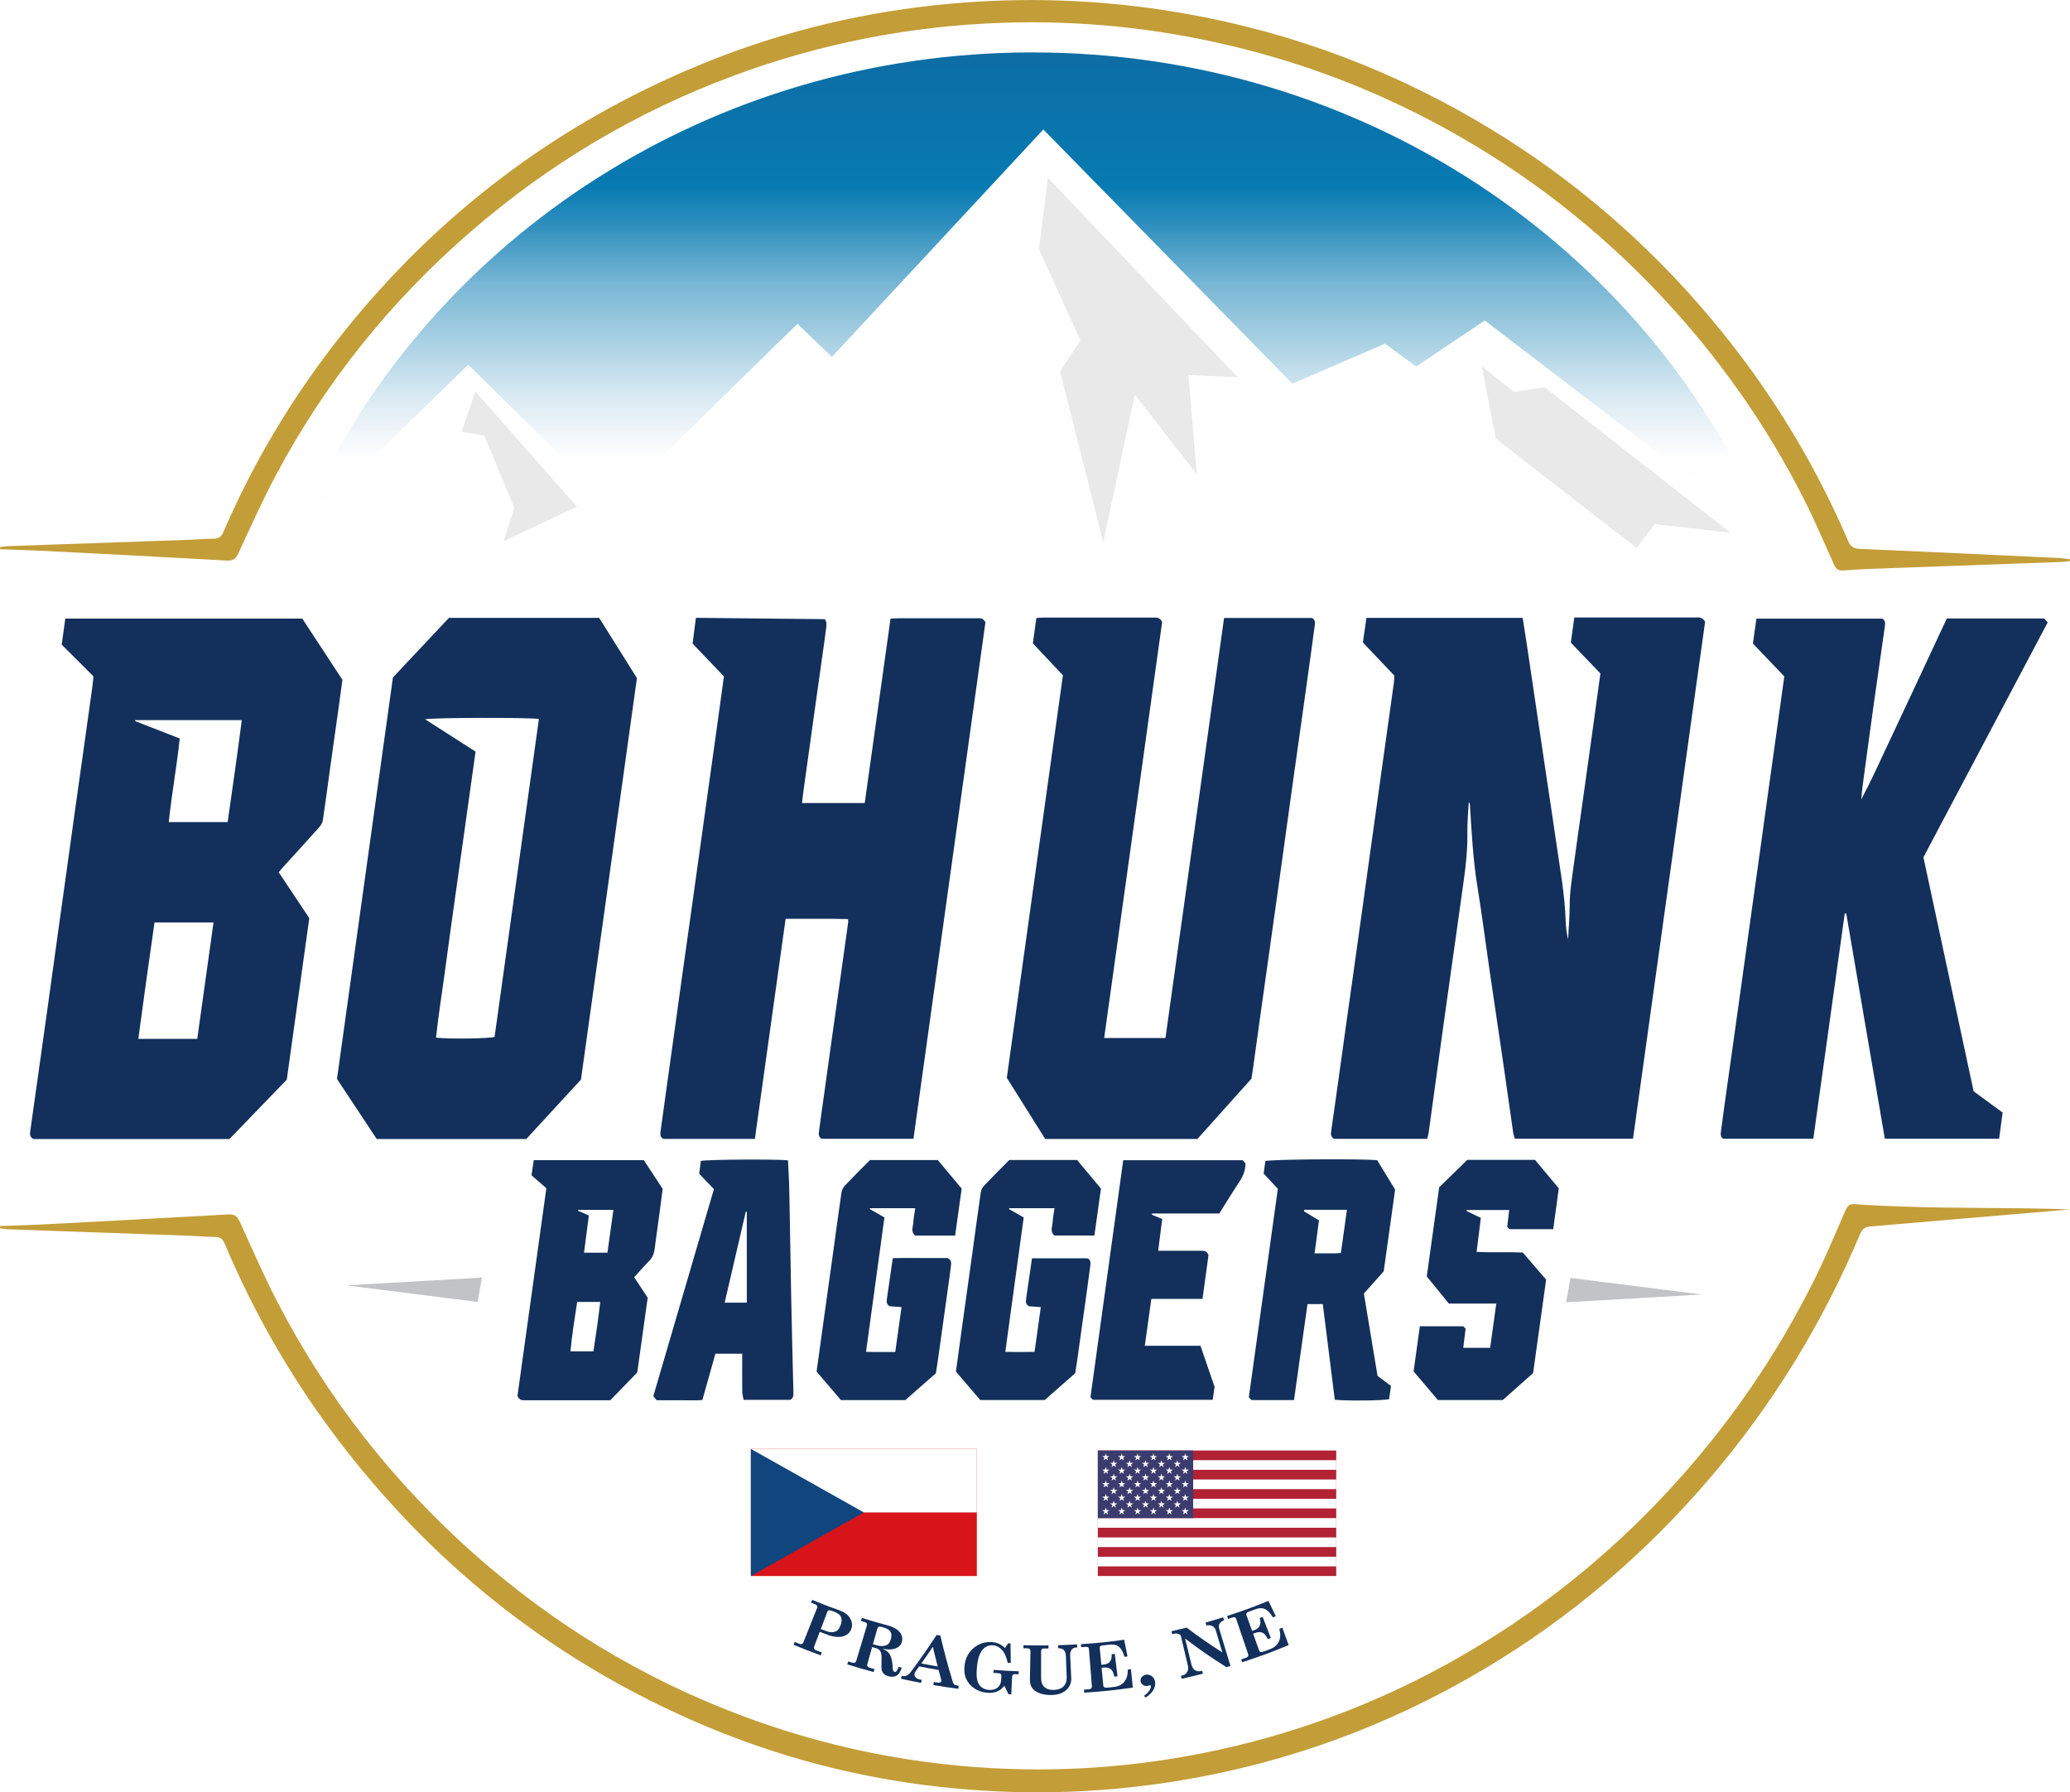 <?xml version="1.0" encoding="UTF-8"?><svg id="a" xmlns="http://www.w3.org/2000/svg" xmlns:xlink="http://www.w3.org/1999/xlink" viewBox="0 0 687.07 594.84"><defs><linearGradient id="b" x1="344.22" y1="251.56" x2="344.22" y2="-70.03" gradientUnits="userSpaceOnUse"><stop offset=".31" stop-color="#fefefe"/><stop offset=".33" stop-color="#f4f8fb"/><stop offset=".37" stop-color="#dbebf3"/><stop offset=".42" stop-color="#b1d5e6"/><stop offset=".49" stop-color="#77b6d4"/><stop offset=".55" stop-color="#2f8fbe"/><stop offset=".59" stop-color="#077ab2"/><stop offset=".87" stop-color="#155f97"/><stop offset=".99" stop-color="#204d85"/></linearGradient><filter id="c" filterUnits="userSpaceOnUse"><feOffset dx="1" dy="1"/><feGaussianBlur result="d" stdDeviation="1"/><feFlood flood-color="#000" flood-opacity=".75"/><feComposite in2="d" operator="in"/><feComposite in="SourceGraphic"/></filter><filter id="h" filterUnits="userSpaceOnUse"><feOffset dx="1" dy="1"/><feGaussianBlur result="i" stdDeviation="1"/><feFlood flood-color="#000" flood-opacity=".75"/><feComposite in2="i" operator="in"/><feComposite in="SourceGraphic"/></filter></defs><path d="m615.14,298.38c-1.02,153.17-123.62,276.53-273.83,275.53-150.22-1-271.16-125.98-270.15-279.15.23-34.4,6.59-67.3,18.02-97.62C128.64,92.45,228.51,18.45,344.99,19.23c117.36.78,216.85,77.23,254.28,183.68,10.48,29.81,16.09,61.96,15.87,95.47Z" fill="#fff" stroke="#fff" stroke-miterlimit="10" stroke-width="12.32"/><rect y="193.81" width="687.07" height="195.87" fill="#fff"/><path d="m342.79,17.39c-106.8,0-198.69,61.36-239.67,149.42,63.83-.74,127.11,8.05,191.14,1.13,98.32-9.91,194.31-2.39,291.08,5.29-39.44-91.48-133.17-155.83-242.54-155.83Z" fill="url(#b)"/><polygon points="492.83 106.37 470.06 121.62 459.68 114.06 428.96 127.34 346.3 42.97 276.12 118.46 264.69 107.47 202.88 167.96 155.42 121.03 90.65 184.2 598.9 187.47 492.83 106.37" fill="#fff"/><path d="m191.5,168.17l-24.37,11.45,3.56-11.14-9.9-23.85-7.57-1.37,4.56-13.34,33.71,38.25Zm156.33-109.17l-3,23.75,13.8,30.26-6.79,10.19,14.35,56.74,10.46-48.96,20.58,26.37-2.78-32.89,16.36.74-62.98-66.19Zm143.98,62.52l4.67,24.06,46.73,36.25,6.01-7.88,25.15,2.84-61.64-48.23-10.24,1.47-10.68-8.51Z" fill="#e9e9e9"/><path d="m473.73,377.97h-30.92c-.96-.52-1.14-1.33-1-2.3.71-4.97,1.42-9.94,2.11-14.91.91-6.49,1.8-12.99,2.71-19.49.89-6.33,1.79-12.67,2.68-19,.89-6.33,1.77-12.67,2.65-19,.89-6.42,1.77-12.83,2.67-19.25.89-6.41,1.8-12.83,2.69-19.24.9-6.41,1.78-12.83,2.68-19.24.88-6.33,1.78-12.67,2.66-19,.1-.72.1-1.45.16-2.3-3.43-3.61-6.88-7.25-10.45-11.02.38-2.66.77-5.36,1.18-8.16h51.86c.51,3.3,1.03,6.56,1.52,9.82,1.08,7.21,2.14,14.41,3.21,21.62,1.05,7.05,2.09,14.09,3.14,21.14,1.06,7.13,2.16,14.25,3.18,21.38,1.28,8.97,2.97,17.9,3.23,27,.06,1.93.38,3.86.78,5.78.2-3.87.54-7.74.55-11.62,0-4.24.7-8.39,1.26-12.56.86-6.42,1.8-12.83,2.7-19.24,1.08-7.7,2.16-15.39,3.23-23.09,1-7.21,1.98-14.43,2.99-21.78-3.21-3.36-6.46-6.75-9.81-10.25.38-2.72.75-5.43,1.15-8.33h2.59c12.49,0,24.98,0,37.48,0,1.1,0,2.33-.32,3.35,1.4-7.93,56.86-15.92,114.17-23.93,171.58h-39.25c-.17-.67-.44-1.41-.55-2.18-1.21-8.33-2.37-16.67-3.58-25-1.38-9.45-2.82-18.9-4.19-28.35-1.38-9.45-2.58-18.93-4.11-28.36-1.44-8.9-1.89-17.88-2.45-26.85-.02-.32-.07-.64-.39-.96-.17,3.37-.53,6.75-.46,10.11.15,7.83-1.18,15.5-2.23,23.2-.87,6.42-1.8,12.83-2.7,19.24-1.08,7.7-2.17,15.39-3.24,23.09-1.05,7.54-2.08,15.08-3.11,22.62-.53,3.85-1.05,7.7-1.59,11.55-.09.63-.29,1.23-.46,1.93Z" fill="#13305c"/><path d="m102.66,304.71c-2.51,17.98-5,35.86-7.47,53.6-6.45,6.68-12.76,13.21-19.04,19.71H11.14c-1.16-.54-1.26-1.45-1.12-2.49,1.02-7.22,2.04-14.43,3.05-21.65.9-6.41,1.81-12.83,2.7-19.24,1.05-7.54,2.08-15.08,3.13-22.62.9-6.5,1.82-12.99,2.72-19.49,1.04-7.46,2.07-14.92,3.11-22.38.9-6.41,1.81-12.83,2.71-19.24,1.08-7.7,2.16-15.39,3.23-23.09.15-1.12.23-2.24.34-3.37-3.51-3.49-6.95-6.92-10.53-10.49.39-2.85.79-5.71,1.19-8.66h78.66c4.41,6.72,8.85,13.49,13.33,20.31-.42,3.07-.82,6.11-1.25,9.15-.9,6.41-1.82,12.83-2.71,19.24-.85,6.09-1.63,12.2-2.55,18.28-.13.88-.75,1.77-1.37,2.46-3.89,4.36-7.84,8.66-11.77,12.98-.48.53-.93,1.09-1.5,1.76,3.35,5.03,6.66,10.01,10.12,15.2Zm-51.37,1.43c-1.85,12.88-3.66,25.7-5.38,38.65h19.56c1.8-12.92,3.59-25.7,5.4-38.65h-19.57Zm8.36-61.05c-.95,9.29-2.68,18.41-3.63,27.75h19.54c1.62-11.35,3.25-22.58,4.69-33.84h-35.34c-.02.11-.04.21-.06.32,4.87,1.9,9.75,3.8,14.8,5.77Z" fill="#13305c"/><path d="m266.19,266.51h20.83c2.85-20.37,5.7-40.76,8.56-61.2,1.03-.05,1.75-.12,2.47-.12,8.68,0,17.36-.01,26.04,0,1.02,0,2.17-.28,2.99,1.35-7.93,56.85-15.9,114.08-23.89,171.4h-30.48c-1.24-.72-.95-1.85-.82-2.86.51-3.93,1.08-7.86,1.63-11.79.91-6.58,1.82-13.15,2.74-19.73.88-6.25,1.77-12.51,2.65-18.76.88-6.25,1.76-12.51,2.62-18.76.03-.23-.03-.48-.07-1.01-6.83-.21-13.67-.04-20.7-.11-3.42,24.48-6.81,48.74-10.2,73.05h-30.37c-1.27-.63-1.04-1.74-.9-2.77.54-4.09,1.12-8.18,1.69-12.27.89-6.41,1.79-12.83,2.69-19.24.88-6.34,1.75-12.67,2.63-19.01.9-6.41,1.81-12.83,2.71-19.24,1.08-7.7,2.16-15.39,3.23-23.09.87-6.25,1.73-12.51,2.61-18.77,1.07-7.7,2.16-15.39,3.23-23.09.73-5.29,1.45-10.58,2.2-16.01-3.4-3.55-6.81-7.12-10.39-10.87.35-2.6.72-5.9,1.09-8.57,1.87,0,39.81.44,42.75.44.75.75.61,1.96.49,2.95-.49,3.94-1.08,7.86-1.63,11.79-.9,6.41-1.8,12.83-2.7,19.24-1.06,7.62-2.13,15.23-3.18,22.85-.19,1.34-.33,2.69-.5,4.19Z" fill="#13305c"/><path d="m192.84,358.29c-6.08,6.61-12.12,13.16-18.16,19.72h-49.64c-4.34-6.56-8.71-13.17-13.19-19.93,6.17-44.25,12.35-88.59,18.57-133.25,6.08-6.48,12.35-13.14,18.59-19.78h49.86c4.18,6.66,8.35,13.31,12.54,20-6.18,44.36-12.37,88.7-18.58,133.25Zm-34.99-108.85c-1.14,8.13-2.24,15.99-3.34,23.84-1.11,7.94-2.24,15.88-3.35,23.82-1.1,7.86-2.2,15.72-3.25,23.58-1.05,7.9-2.34,15.77-3.19,23.69,4.25.52,17.74.33,19.44-.25,4.9-35.14,9.81-70.33,14.71-105.49-2.61-.57-35.9-.48-37.75.1,5.61,3.59,11.12,7.12,16.72,10.71Z" fill="#13305c"/><path d="m366.49,344.49h20.35c6.48-46.46,12.96-92.87,19.45-139.4h29.12c1.14.47,1.11,1.52.96,2.61-.38,2.89-.77,5.78-1.17,8.67-.91,6.58-1.83,13.15-2.75,19.73-1.06,7.54-2.14,15.07-3.19,22.61-.89,6.34-1.76,12.67-2.63,19.01-.88,6.34-1.75,12.67-2.63,19.01-.9,6.42-1.81,12.83-2.71,19.24-1.08,7.7-2.16,15.39-3.24,23.09-.72,5.13-1.41,10.27-2.13,15.4-.16,1.12-.34,2.24-.54,3.53-5.92,6.61-11.93,13.3-17.94,20.01h-50.52c-4.26-6.8-8.52-13.58-12.74-20.3,6.22-44.64,12.42-89.13,18.62-133.58-3.36-3.58-6.58-7-9.97-10.61.37-2.68.75-5.47,1.15-8.39.7-.06,1.33-.16,1.96-.16,12.25,0,24.5,0,36.75,0,1.13,0,2.33-.17,3.05,1.48-6.38,45.73-12.79,91.75-19.25,138.07Z" fill="#13305c"/><path d="m646.21,205.26h32.3c.28.31.64.71,1.16,1.29-13.75,25.99-27.5,51.97-41.25,77.96,5.56,25.9,11.1,51.77,16.66,77.67,3.18,2.33,6.31,4.63,9.63,7.06-.38,2.82-.76,5.67-1.17,8.68h-37.93c-4.27-24.91-8.54-49.83-12.81-74.75-.17,0-.33.02-.5.02-3.47,24.86-6.94,49.73-10.43,74.73h-29.87c-.97-.45-.92-1.43-.79-2.43.39-2.97.78-5.94,1.2-8.91.9-6.41,1.81-12.83,2.71-19.24,1.08-7.7,2.16-15.39,3.23-23.09.87-6.25,1.74-12.51,2.61-18.77,1.07-7.7,2.15-15.39,3.23-23.09.88-6.34,1.75-12.67,2.63-19.01.89-6.42,1.79-12.83,2.69-19.24.9-6.49,1.81-12.98,2.73-19.65-3.38-3.54-6.79-7.11-10.41-10.89.36-2.62.74-5.4,1.14-8.29h41.79c1.08.67,1,1.57.87,2.47-1.22,8.58-2.47,17.15-3.67,25.73-1.06,7.54-2.06,15.08-3.09,22.62-.42,3.04-.86,6.07-1.08,9.19,3.42-6.45,6.4-13.09,9.5-19.68,3.17-6.74,6.33-13.49,9.49-20.24,3.12-6.67,6.23-13.35,9.41-20.16Z" fill="#13305c"/><path d="m210.5,423.89c1.54,2.34,2.97,4.49,4.48,6.78-1.15,8.26-2.31,16.59-3.46,24.81-3.05,3.15-5.98,6.17-8.94,9.23h-9.04c-6.32,0-12.65,0-18.97,0-1.04,0-2.18.2-2.81-1.48,3.15-22.62,6.35-45.61,9.59-68.9-1.62-1.4-3.33-2.89-4.92-4.26.28-1.93.49-3.43.72-5.04h36.54c1.99,3.03,4.07,6.2,6.27,9.54-.45,3.42-.9,6.95-1.38,10.47-.42,3.13-.91,6.25-1.28,9.38-.19,1.58-.7,2.93-1.86,4.09-1.7,1.72-3.28,3.56-4.93,5.37Zm-13.53,24.59c.84-5.55,1.64-10.92,2.26-16.39h-7.66c-.84,5.48-1.71,10.84-2.22,16.39h7.62Zm4.65-32.74c.68-4.87,1.32-9.47,1.98-14.21h-11.68c-.02.09-.04.18-.06.28,1.15.51,2.3,1.02,3.59,1.59-.53,4.12-1.06,8.16-1.6,12.35h7.78Z" fill="#13305c"/><path d="m429.49,464.66h-14.11c-.18-.19-.55-.6-.87-.95,3.22-23.15,6.41-46.07,9.63-69.17-1.54-1.66-3.14-3.37-4.72-5.07.2-1.45.39-2.8.58-4.14,1.79-.57,30.56-.81,37.1-.3,1.95,3.19,3.97,6.49,5.97,9.77-1.28,9.14-2.54,18.19-3.79,27.13-2.22,2.49-4.32,4.85-6.58,7.38,1.51,9.09,3.03,18.25,4.53,27.31,1.59,1.19,3,2.25,4.47,3.34-.22,1.54-.43,2.97-.63,4.39-1.77.48-13.58.63-18.03.2-1.31-10.47-2.64-21.03-3.98-31.75h-5.08c-1.49,10.58-2.97,21.14-4.48,31.88Zm15.58-48.85c.66-4.73,1.32-9.38,2-14.3-4.96-.02-9.56-.02-14.15,0-.03.17-.07.33-.1.5,1.69,1.02,3.38,2.04,4.97,3-.5,3.75-.96,7.23-1.45,10.96,2.45,0,4.54.01,6.63,0,.63,0,1.26-.09,2.11-.15Z" fill="#13305c"/><path d="m342.57,417.61h18.39c1.22.56,1.03,1.67.9,2.71-.36,2.81-.75,5.62-1.14,8.42-1.08,7.78-2.16,15.55-3.26,23.33-.17,1.2-.38,2.39-.59,3.69-3.37,2.95-6.77,5.94-10.13,8.89h-21.37c-2.67-3.13-5.35-6.26-8.08-9.45.83-6.04,1.65-12.04,2.48-18.05.89-6.41,1.8-12.82,2.69-19.24,1.02-7.38,2-14.76,3.07-22.13.12-.82.57-1.72,1.14-2.32,2.73-2.88,5.56-5.67,8.34-8.48h22.49c2.52,3.02,5.16,6.18,7.93,9.49-.72,5.14-1.44,10.33-2.18,15.58h-13.26c-1.56-1.3-.69-2.91-.61-4.35.08-1.52.39-3.03.63-4.73h-14.99c-.03.1-.07.2-.1.31,1.6.9,3.19,1.81,4.87,2.76-2.03,14.82-4.05,29.56-6.11,44.62,3.24.07,6.35.06,9.71,0,.69-4.97,1.37-9.82,2.07-14.85-1.55-.11-2.82-.21-3.94-.29-1.07-.64-1.08-1.48-.94-2.42.66-4.4,1.28-8.81,1.95-13.48Z" fill="#13305c"/><path d="m299.25,433.8c-1.55-.11-2.82-.2-3.94-.28-1.07-.63-1.08-1.47-.94-2.42.66-4.4,1.28-8.81,1.96-13.54,3-.1,6.05-.04,9.1-.05,3.08-.01,6.16,0,9.05,0,1.45.67,1.27,1.78,1.13,2.82-.35,2.81-.75,5.62-1.14,8.42-1.08,7.78-2.17,15.55-3.26,23.33-.17,1.2-.38,2.4-.59,3.69-3.37,2.95-6.77,5.94-10.13,8.89h-21.37c-2.67-3.12-5.35-6.26-8.08-9.45.83-6.03,1.65-12.04,2.49-18.05.89-6.41,1.8-12.82,2.69-19.24,1.02-7.38,2-14.76,3.07-22.13.12-.82.57-1.72,1.14-2.32,2.73-2.88,5.56-5.67,8.35-8.48h22.49c2.52,3.02,5.16,6.18,7.93,9.49-.72,5.14-1.44,10.32-2.18,15.58h-13.26c-1.56-1.3-.69-2.91-.61-4.35.08-1.52.39-3.03.63-4.73h-14.99c-.03.1-.07.2-.1.3,1.59.9,3.19,1.81,4.87,2.76-2.03,14.82-4.05,29.56-6.11,44.6,3.23.13,6.35.04,9.7.06.7-5.01,1.38-9.86,2.08-14.9Z" fill="#13305c"/><path d="m262.31,464.59h-15.48c-.17-.91-.44-1.74-.46-2.57-.05-3.32-.02-6.65-.02-9.97,0-.88,0-1.75,0-2.78h-8.89c-1.41,5-2.83,10.04-4.34,15.39-2.48.14-5.06.05-7.62.06-2.51.02-5.02,0-7.55,0-.4-.49-.74-.92-1.1-1.38,6.7-22.88,13.38-45.7,20.11-68.69-1.63-1.7-3.24-3.38-4.89-5.11.19-1.44.37-2.86.55-4.25,1.86-.48,24.75-.64,28.93-.2.12,2.43.25,4.91.36,7.38.06,1.38.08,2.76.1,4.13.2,11.43.38,22.86.61,34.29.21,10.37.47,20.75.73,31.12.03,1.01.05,1.96-1.04,2.56Zm-14.43-62.39c-.11-.02-.23-.04-.34-.07-2.32,10.01-4.65,20.02-7.01,30.19h7.35v-30.12Z" fill="#13305c"/><path d="m486.74,401.89c1.49.72,2.99,1.44,4.78,2.31-.45,3.58-.91,7.25-1.41,11.26,5.13.29,10.19.01,15.33.22,2.58,3,5.17,6,7.75,9-1.45,10.41-2.89,20.75-4.33,31.03-3.42,3.03-6.75,5.98-10.08,8.93h-21.53c-2.66-3.14-5.33-6.29-8.05-9.51.69-4.97,1.37-9.91,2.07-14.96h14.43c.07.07.49.53.76.82-.28,2.3-.52,4.21-.78,6.32h8.93c.68-4.9,1.34-9.68,2.03-14.67h-15.72c-2.46-3.02-4.86-5.96-7.35-9.02,1.38-9.9,2.76-19.82,4.12-29.59,3.18-3.1,6.2-6.04,9.33-9.09h22.49c2.59,3.11,5.18,6.21,7.88,9.45-.61,4.45-1.22,8.92-1.85,13.55h-14.53c-.05-.05-.48-.5-.74-.77.24-2.09.43-3.76.65-5.6h-14.04c-.04.1-.08.2-.13.3Z" fill="#13305c"/><path d="m412.44,385.05c.27.3.64.7.98,1.07-.07,2.17-.69,4.02-1.85,5.77-2.33,3.51-4.51,7.11-6.86,10.84h-22.28l-.09.43c1.05.43,2.1.85,3.42,1.39-.43,3.36-.86,6.78-1.34,10.54h2.48c3.89,0,7.79.01,11.68,0,1.02,0,1.97.02,2.55,1.44-.63,4.58-1.3,9.45-2,14.55h-16.98c-.73,5.24-1.43,10.26-2.17,15.56h18.48c1.61,4.7,3.16,9.2,4.68,13.62-.21,1.45-.4,2.8-.62,4.3h-39.77c-.09-.09-.52-.54-.81-.83,3.66-26.45,7.26-52.49,10.88-78.67h39.62Z" fill="#13305c"/><path d="m686.99,186.22c-.87.09-1.74.24-2.61.28-19.21.7-38.41,1.37-57.62,2.08-5.02.18-10.05.35-15.06.75-1.97.15-2.5-.94-3.13-2.33-3.17-7.01-6.16-14.13-9.63-20.99-12.7-25.14-28.78-47.9-48.13-68.38-20.84-22.06-44.52-40.41-71.09-55-22.58-12.41-46.43-21.59-71.53-27.53-24.7-5.84-49.74-8.38-75.08-7.55-30.71,1.01-60.53,6.8-89.39,17.49-32.31,11.97-61.45,29.27-87.45,51.81-26.45,22.92-48.11,49.75-64.59,80.65-4.53,8.51-8.47,17.34-12.54,26.08-.84,1.81-1.76,2.57-3.82,2.45-20.49-1.14-40.97-2.2-61.46-3.24-4.59-.23-9.19-.34-13.79-.5-.02-.24-.03-.49-.05-.73.89-.11,1.78-.28,2.68-.31,19.94-.7,39.88-1.39,59.82-2.09,2.84-.1,5.67-.36,8.51-.39,1.62-.01,2.45-.68,3.08-2.14,10.25-23.74,23.47-45.72,39.58-65.92,31.7-39.75,71.04-69.45,118.01-88.95,25.03-10.39,51.08-17.01,78.01-19.96,25.59-2.8,51.14-2.32,76.64,1.56,36.78,5.59,71.2,17.75,103.32,36.41,28.08,16.32,52.78,36.78,74.18,61.22,20.68,23.62,37.26,49.84,49.65,78.69.76,1.77,1.82,2.38,3.68,2.46,22.12.98,44.23,2.01,66.35,3.05,1.19.06,2.37.28,3.56.42-.03.2-.05.4-.08.61Z" fill="#c39d37"/><path d="m687.07,401.39c-19.33-.72-37.03-.26-56.35-.99-5.06-.19-10.12-.37-15.16-.77-1.98-.16-2.52.97-3.15,2.4-3.19,7.23-6.2,14.56-9.69,21.65-12.78,25.92-28.96,49.39-48.43,70.51-20.97,22.74-44.81,41.66-71.54,56.72-22.73,12.79-46.72,22.26-71.99,28.38-24.86,6.02-50.05,8.64-75.55,7.78-30.91-1.04-60.91-7.01-89.95-18.03-32.52-12.34-61.84-30.18-88.01-53.42-26.61-23.63-48.42-51.29-64.99-83.16-4.56-8.77-8.53-17.87-12.62-26.89-.85-1.87-1.77-2.65-3.85-2.53-20.61,1.17-41.23,2.26-61.85,3.34-4.62.24-9.25.35-13.88.51-.02.25-.03.5-.05.76.9.11,1.79.29,2.7.32,20.07.72,40.13,1.43,60.2,2.15,2.85.1,5.71.37,8.56.4,1.63.02,2.47.7,3.1,2.21,10.32,24.47,23.62,47.14,39.83,67.97,31.91,40.98,71.48,71.6,118.76,91.71,25.19,10.72,51.41,17.54,78.5,20.58,25.75,2.89,51.46,2.39,77.13-1.61,37.01-5.77,71.65-18.3,103.98-37.55,28.26-16.83,53.11-37.93,74.65-63.13,20.82-24.36,37.49-51.39,49.96-81.14.76-1.82,1.84-2.45,3.7-2.54" fill="#c39d37"/><polygon points="158.51 432.09 159.99 424 114.9 426.58 158.51 432.09" fill="#c2c3c5"/><polygon points="521.29 424.12 519.81 432.2 564.9 429.62 521.29 424.12" fill="#c2c3c5"/><g filter="url(#c)"><rect id="e" x="248.23" y="479.86" width="75" height="42.19" fill="#d7141a"/><rect id="f" x="248.23" y="479.86" width="75" height="21.09" fill="#fff"/><path id="g" d="m285.73,500.95l-37.5-21.09v42.19l37.5-21.09Z" fill="#11457e"/></g><g filter="url(#h)"><rect x="363.39" y="480.4" width="79.13" height="41.65" fill="#b22234"/><path d="m363.39,485.2h79.13m0,6.41h-79.13m0,6.41h79.13m0,6.41h-79.13m0,6.41h79.13m0,6.41h-79.13" stroke="#fff" stroke-miterlimit="10" stroke-width="3.2"/><rect x="363.39" y="480.4" width="31.65" height="22.43" fill="#3c3b6e"/><g id="j"><g id="k"><g id="l"><g id="m"><path id="n" d="m366.03,481.36l.75,2.32-1.97-1.43h2.44l-1.97,1.43.75-2.32Z" fill="#fff"/><path id="o" d="m366.03,485.84l.75,2.32-1.97-1.43h2.44l-1.97,1.43.75-2.32Z" fill="#fff"/><path id="p" d="m366.03,490.33l.75,2.32-1.97-1.43h2.44l-1.97,1.43.75-2.32Z" fill="#fff"/><path id="q" d="m366.03,494.81l.75,2.32-1.97-1.43h2.44l-1.97,1.43.75-2.32Z" fill="#fff"/></g><path id="r" d="m366.03,499.3l.75,2.32-1.97-1.43h2.44l-1.97,1.43.75-2.32Z" fill="#fff"/></g><g id="s"><path id="t" d="m368.67,483.6l.75,2.32-1.97-1.43h2.44l-1.97,1.43.75-2.32Z" fill="#fff"/><path id="u" d="m368.67,488.08l.75,2.32-1.97-1.43h2.44l-1.97,1.43.75-2.32Z" fill="#fff"/><path id="v" d="m368.67,492.57l.75,2.32-1.97-1.43h2.44l-1.97,1.43.75-2.32Z" fill="#fff"/><path id="w" d="m368.67,497.05l.75,2.32-1.97-1.43h2.44l-1.97,1.43.75-2.32Z" fill="#fff"/></g></g><g id="x"><g id="y"><g id="z"><path id="aa" d="m371.31,481.36l.75,2.32-1.97-1.43h2.44l-1.97,1.43.75-2.32Z" fill="#fff"/><path id="ab" d="m371.31,485.84l.75,2.32-1.97-1.43h2.44l-1.97,1.43.75-2.32Z" fill="#fff"/><path id="ac" d="m371.31,490.33l.75,2.32-1.97-1.43h2.44l-1.97,1.43.75-2.32Z" fill="#fff"/><path id="ad" d="m371.31,494.81l.75,2.32-1.97-1.43h2.44l-1.97,1.43.75-2.32Z" fill="#fff"/></g><path id="ae" d="m371.31,499.3l.75,2.32-1.97-1.43h2.44l-1.97,1.43.75-2.32Z" fill="#fff"/></g><g id="af"><path id="ag" d="m373.94,483.6l.75,2.32-1.97-1.43h2.44l-1.97,1.43.75-2.32Z" fill="#fff"/><path id="ah" d="m373.94,488.08l.75,2.32-1.97-1.43h2.44l-1.97,1.43.75-2.32Z" fill="#fff"/><path id="ai" d="m373.94,492.57l.75,2.32-1.97-1.43h2.44l-1.97,1.43.75-2.32Z" fill="#fff"/><path id="aj" d="m373.94,497.05l.75,2.32-1.97-1.43h2.44l-1.97,1.43.75-2.32Z" fill="#fff"/></g></g></g><g id="ak"><g id="al"><g id="am"><g id="an"><path id="ao" d="m376.58,481.36l.75,2.32-1.97-1.43h2.44l-1.97,1.43.75-2.32Z" fill="#fff"/><path id="ap" d="m376.58,485.84l.75,2.32-1.97-1.43h2.44l-1.97,1.43.75-2.32Z" fill="#fff"/><path id="aq" d="m376.58,490.33l.75,2.32-1.97-1.43h2.44l-1.97,1.43.75-2.32Z" fill="#fff"/><path id="ar" d="m376.58,494.81l.75,2.32-1.97-1.43h2.44l-1.97,1.43.75-2.32Z" fill="#fff"/></g><path id="as" d="m376.58,499.3l.75,2.32-1.97-1.43h2.44l-1.97,1.43.75-2.32Z" fill="#fff"/></g><g id="at"><path id="au" d="m379.22,483.6l.75,2.32-1.97-1.43h2.44l-1.97,1.43.75-2.32Z" fill="#fff"/><path id="av" d="m379.22,488.08l.75,2.32-1.97-1.43h2.44l-1.97,1.43.75-2.32Z" fill="#fff"/><path id="aw" d="m379.22,492.57l.75,2.32-1.97-1.43h2.44l-1.97,1.43.75-2.32Z" fill="#fff"/><path id="ax" d="m379.22,497.05l.75,2.32-1.97-1.43h2.44l-1.97,1.43.75-2.32Z" fill="#fff"/></g></g><g id="ay"><g id="az"><g id="ba"><path id="bb" d="m381.86,481.36l.75,2.32-1.97-1.43h2.44l-1.97,1.43.75-2.32Z" fill="#fff"/><path id="bc" d="m381.86,485.84l.75,2.32-1.97-1.43h2.44l-1.97,1.43.75-2.32Z" fill="#fff"/><path id="bd" d="m381.86,490.33l.75,2.32-1.97-1.43h2.44l-1.97,1.43.75-2.32Z" fill="#fff"/><path id="be" d="m381.86,494.81l.75,2.32-1.97-1.43h2.44l-1.97,1.43.75-2.32Z" fill="#fff"/></g><path id="bf" d="m381.86,499.3l.75,2.32-1.97-1.43h2.44l-1.97,1.43.75-2.32Z" fill="#fff"/></g><g id="bg"><path id="bh" d="m384.49,483.6l.75,2.32-1.97-1.43h2.44l-1.97,1.43.75-2.32Z" fill="#fff"/><path id="bi" d="m384.49,488.08l.75,2.32-1.97-1.43h2.44l-1.97,1.43.75-2.32Z" fill="#fff"/><path id="bj" d="m384.49,492.57l.75,2.32-1.97-1.43h2.44l-1.97,1.43.75-2.32Z" fill="#fff"/><path id="bk" d="m384.49,497.05l.75,2.32-1.97-1.43h2.44l-1.97,1.43.75-2.32Z" fill="#fff"/></g></g></g><g id="bl"><g id="bm"><g id="bn"><path id="bo" d="m387.13,481.36l.75,2.32-1.97-1.43h2.44l-1.97,1.43.75-2.32Z" fill="#fff"/><path id="bp" d="m387.13,485.84l.75,2.32-1.97-1.43h2.44l-1.97,1.43.75-2.32Z" fill="#fff"/><path id="bq" d="m387.13,490.33l.75,2.32-1.97-1.43h2.44l-1.97,1.43.75-2.32Z" fill="#fff"/><path id="br" d="m387.13,494.81l.75,2.32-1.97-1.43h2.44l-1.97,1.43.75-2.32Z" fill="#fff"/></g><path id="bs" d="m387.13,499.3l.75,2.32-1.97-1.43h2.44l-1.97,1.43.75-2.32Z" fill="#fff"/></g><g id="bt"><path id="bu" d="m389.77,483.6l.75,2.32-1.97-1.43h2.44l-1.97,1.43.75-2.32Z" fill="#fff"/><path id="bv" d="m389.77,488.08l.75,2.32-1.97-1.43h2.44l-1.97,1.43.75-2.32Z" fill="#fff"/><path id="bw" d="m389.77,492.57l.75,2.32-1.97-1.43h2.44l-1.97,1.43.75-2.32Z" fill="#fff"/><path id="bx" d="m389.77,497.05l.75,2.32-1.97-1.43h2.44l-1.97,1.43.75-2.32Z" fill="#fff"/></g></g><g id="by"><g id="bz"><path id="ca" d="m392.41,481.36l.75,2.32-1.97-1.43h2.44l-1.97,1.43.75-2.32Z" fill="#fff"/><path id="cb" d="m392.41,485.84l.75,2.32-1.97-1.43h2.44l-1.97,1.43.75-2.32Z" fill="#fff"/><path id="cc" d="m392.41,490.33l.75,2.32-1.97-1.43h2.44l-1.97,1.43.75-2.32Z" fill="#fff"/><path id="cd" d="m392.41,494.81l.75,2.32-1.97-1.43h2.44l-1.97,1.43.75-2.32Z" fill="#fff"/></g><path id="ce" d="m392.41,499.3l.75,2.32-1.97-1.43h2.44l-1.97,1.43.75-2.32Z" fill="#fff"/></g></g><path d="m269.59,530.96c3.64,1.51,5.47,2.21,9.17,3.53,1.56.56,2.68,1.39,3.37,2.53.69,1.14.85,2.3.47,3.48-.29.9-.84,1.59-1.63,2.08-.8.48-1.73.71-2.81.68-1.07-.03-2.09-.22-3.04-.56-1.22-.44-1.83-.67-3.04-1.13-.75,1.97-1.12,2.95-1.86,4.92-.1.27-.1.52.02.73.12.22.31.38.59.48.78.29,1.17.43,1.94.72-.14.38-.21.57-.35.95-3.63-1.32-5.43-2.01-9.01-3.5.16-.38.23-.56.39-.94.6.25.9.37,1.49.61.33.13.61.16.84.08.23-.08.4-.26.51-.53,1.83-4.57,2.74-6.86,4.56-11.43.1-.26.1-.49,0-.71-.1-.21-.27-.37-.5-.46-.6-.24-.9-.37-1.5-.61.16-.38.23-.56.39-.94Zm2.84,9.69c.81.31,1.21.46,2.02.75.71.26,1.39.35,2.04.26.65-.09,1.16-.29,1.53-.61.37-.32.71-.93,1.03-1.83.43-1.24.38-2.24-.13-2.99-.38-.54-1.18-1.03-2.4-1.48-.7-.26-1.17-.37-1.4-.33-.23.04-.4.2-.5.47-.87,2.3-1.31,3.45-2.18,5.76Z" fill="#13305c"/><path d="m286.06,536.94c3.32,1.04,4.99,1.53,8.35,2.43,1.36.36,2.43.82,3.21,1.37.78.56,1.31,1.18,1.6,1.87.29.69.35,1.4.18,2.12-.27,1.15-1.03,1.96-2.31,2.41-.97.34-2.35.38-4.13.08.84.36,1.46.75,1.86,1.16.4.41.71.96.93,1.63.29.88.47,1.9.52,3.04.03.73.1,1.21.2,1.42.11.21.25.34.44.39.52.12.97-.43,1.36-1.65.41.09.61.14,1.02.23-.37,1.3-.91,2.18-1.62,2.62-.7.44-1.59.54-2.63.28-.75-.18-1.31-.47-1.7-.86-.38-.39-.62-.88-.72-1.47-.06-.34-.08-1.1-.03-2.29.05-1.38.03-2.33-.07-2.84-.11-.51-.31-.92-.6-1.23-.3-.31-.7-.54-1.22-.68-.49-.14-.74-.2-1.23-.34-.65,2.29-.97,3.44-1.61,5.73-.07.25-.04.47.08.65.18.24.43.4.74.49.63.17.94.26,1.57.43-.11.39-.16.59-.26.98-3.52-.94-5.27-1.45-8.76-2.55.12-.39.18-.58.3-.97.54.17.81.25,1.34.42.35.11.64.1.86,0s.38-.31.47-.6c1.41-4.66,2.11-6.99,3.51-11.65.1-.32.09-.58-.01-.77-.11-.2-.3-.34-.58-.42-.55-.17-.82-.25-1.36-.42.12-.39.18-.58.3-.97Zm3.67,8.74c.56.16.84.24,1.41.39,1.25.34,2.32.3,3.19-.11.66-.31,1.12-1.02,1.4-2.11.25-1,.18-1.8-.22-2.4-.4-.6-1.24-1.06-2.51-1.41-.68-.19-1.13-.24-1.35-.14s-.39.39-.53.89c-.55,1.95-.83,2.93-1.38,4.89Z" fill="#13305c"/><path d="m312.12,542.83c1.46,6.13,2.28,9.19,4.11,15.3.13.43.3.73.5.91.2.17.49.29.85.34.26.03.39.05.64.08-.05.4-.08.6-.13,1.01-3.33-.43-4.99-.68-8.3-1.24.07-.4.1-.6.17-1,.31.05.46.08.77.13.61.1,1.04.11,1.29.02.25-.08.39-.23.42-.43.02-.16,0-.35-.06-.57-.35-1.27-.52-1.9-.86-3.17-2.58-.43-3.87-.66-6.44-1.17-.35.49-.53.73-.88,1.22-.37.51-.58.89-.64,1.16-.09.46.02.88.34,1.24.32.36.81.61,1.47.74.22.04.33.06.56.11-.08.4-.11.6-.19,1-2.68-.51-4.01-.78-6.67-1.37.09-.4.13-.59.22-.99.15.03.23.05.38.08.43.09.83.05,1.2-.12.53-.24.98-.61,1.34-1.09,3.62-4.89,5.35-7.37,8.65-12.4.49.09.74.13,1.24.22Zm-2.5,3.71c-1.5,2.23-2.27,3.34-3.83,5.54,2.18.42,3.27.62,5.45.99-.68-2.61-1-3.92-1.62-6.53Z" fill="#13305c"/><path d="m334.62,545.38c.32.02.47.03.79.04.03,2.59.04,3.88.08,6.47-.4-.02-.61-.03-1.01-.05-.44-1.96-1.08-3.39-1.94-4.3-.86-.91-1.83-1.41-2.94-1.5-.85-.07-1.64.11-2.38.54-.74.43-1.37,1.14-1.87,2.15-.51,1.01-.86,2.41-1.05,4.22-.21,2.03-.2,3.56.05,4.59.24,1.03.7,1.82,1.37,2.36.67.55,1.48.86,2.41.94,1.23.1,2.22-.15,2.95-.73.73-.58,1.13-1.4,1.2-2.45.04-.59.06-.88.09-1.47.02-.27-.05-.47-.19-.62-.14-.14-.36-.23-.65-.25-.72-.05-1.09-.08-1.81-.13.03-.4.05-.59.08-.99,3.33.26,4.99.35,8.33.47-.01.4-.02.6-.04.99-.42-.02-.63-.02-1.05-.04-.37-.02-.65.04-.82.18-.17.13-.27.33-.28.58-.11,2.38-.17,3.57-.28,5.94-.38-.02-.56-.03-.94-.05-.55-1.12-.82-1.68-1.35-2.8-.72.91-1.55,1.55-2.47,1.92-.92.37-2,.51-3.21.41-1.61-.14-3.05-.63-4.3-1.46-1.24-.83-2.15-1.9-2.71-3.19-.56-1.29-.73-2.78-.52-4.47.31-2.49,1.37-4.43,3.14-5.85,1.76-1.42,3.75-2.02,6.03-1.84.84.07,1.59.25,2.23.54.64.29,1.32.76,2.03,1.42.42-.64.62-.95,1.03-1.59Z" fill="#13305c"/><path d="m339.7,546c3.32.1,4.98.12,8.3.08,0,.41,0,.61.01,1.02-.68,0-1.02.01-1.69.01-.24,0-.43.08-.56.24-.13.16-.2.4-.2.71,0,3.57,0,5.36,0,8.93,0,1.26.36,2.23,1.09,2.9.73.67,1.75,1,3.05.97.95-.02,1.81-.22,2.57-.62.56-.29,1-.76,1.34-1.41.34-.65.48-1.45.45-2.41-.11-2.74-.16-4.11-.27-6.85-.03-.87-.26-1.52-.68-1.94-.42-.42-.96-.62-1.63-.6-.1,0-.15,0-.25,0-.01-.41-.02-.61-.03-1.02,2.52-.07,3.77-.12,6.29-.27.02.41.04.61.06,1.01-.17.01-.26.02-.44.03-.66.04-1.14.3-1.47.8-.32.5-.47,1.11-.43,1.82.14,2.97.21,4.46.35,7.43.08,1.65-.46,3.01-1.64,4.06-1.18,1.06-2.86,1.62-5.01,1.65-1.54.02-2.88-.2-4.01-.66-1.13-.46-1.93-1.06-2.39-1.78-.46-.72-.68-1.68-.66-2.86.07-3.63.1-5.44.17-9.07,0-.42-.07-.71-.23-.87-.16-.16-.45-.24-.88-.25-.49-.01-.73-.02-1.22-.03.01-.41.02-.61.03-1.02Z" fill="#13305c"/><path d="m358.82,545.66c5.74-.38,8.6-.67,14.31-1.47.44,2.22.66,3.33,1.11,5.54-.4.06-.6.08-1,.14-.41-1.29-.83-2.2-1.26-2.73-.42-.54-.94-.91-1.53-1.13-.6-.22-1.35-.27-2.26-.17-.9.1-1.35.15-2.25.24-.35.04-.6.13-.74.28-.14.15-.2.34-.18.58.22,2.23.32,3.35.54,5.58.32-.03.48-.05.79-.08.91-.09,1.6-.42,2.04-.96.45-.55.65-1.37.61-2.48.41-.05.61-.07,1.02-.12.36,2.98.54,4.47.9,7.46-.42.05-.64.08-1.06.12-.21-1.23-.6-2.07-1.17-2.51-.57-.45-1.36-.62-2.39-.52-.26.03-.4.04-.66.06.23,2.38.34,3.57.57,5.94.03.26.13.44.3.53.27.13.65.18,1.12.13.85-.09,1.28-.13,2.13-.23,1.46-.16,2.6-.74,3.4-1.7.81-.96,1.2-2.31,1.18-4.05.42-.06.63-.09,1.05-.15.25,2.45.37,3.67.61,6.12-6.43.91-9.66,1.25-16.13,1.68-.03-.4-.04-.61-.07-1.01.64-.04.96-.06,1.59-.11.36-.03.63-.13.8-.31.17-.18.25-.41.23-.7-.39-4.95-.59-7.43-.98-12.39-.02-.26-.12-.45-.31-.56-.18-.11-.5-.15-.96-.11-.52.04-.79.06-1.31.09-.03-.41-.04-.61-.07-1.01Z" fill="#13305c"/><path d="m380.23,563.38c-.2-.23-.3-.35-.5-.58.91-.67,1.53-1.29,1.86-1.85.33-.56.46-1.02.4-1.38-.04-.22-.15-.31-.35-.27-.09.03-.13.04-.22.07-.16.06-.32.11-.48.14-.57.1-1.09,0-1.55-.31-.46-.3-.73-.72-.81-1.25-.08-.49.06-.95.41-1.37.35-.43.81-.69,1.39-.78.68-.11,1.31.04,1.91.47.59.43.96,1.03,1.1,1.82.15.86-.02,1.76-.53,2.7-.51.94-1.39,1.81-2.62,2.61Z" fill="#13305c"/><path d="m388.85,541.36c2.01-.45,3.01-.68,5.02-1.18,4.57,3.42,6.94,5.08,11.86,8.23-.86-2.88-1.29-4.33-2.15-7.21-.21-.71-.59-1.22-1.14-1.52-.55-.31-1.22-.37-2.01-.2-.11-.39-.17-.59-.28-.98,2.34-.67,3.51-1.02,5.83-1.76.12.39.18.58.31.97-.79.34-1.3.76-1.54,1.25-.24.5-.24,1.12,0,1.88,1.47,4.82,2.2,7.23,3.67,12.05-.54.16-.81.25-1.35.41-5.71-3.62-8.45-5.52-13.7-9.49.83,3.43,1.25,5.15,2.08,8.58.24.98.66,1.64,1.26,1.96.61.33,1.28.4,2.01.21.12-.03.18-.05.29-.08l.25.98c-2.81.72-4.22,1.06-7.05,1.69-.09-.4-.13-.59-.22-.99.19-.04.29-.06.48-.11.69-.15,1.22-.54,1.57-1.14.35-.6.44-1.3.25-2.08-.96-4.06-1.44-6.09-2.4-10.14-.64-.51-1.34-.68-2.1-.51-.29.07-.44.1-.73.16-.09-.4-.13-.59-.22-.99Z" fill="#13305c"/><path d="m407.32,536.31c5.53-1.8,8.27-2.81,13.69-5.02.98,2.04,1.47,3.06,2.45,5.1-.38.16-.57.23-.95.39-.72-1.14-1.36-1.92-1.91-2.33-.55-.41-1.14-.65-1.79-.71-.64-.06-1.39.07-2.26.4-.86.33-1.29.49-2.16.8-.33.12-.55.27-.66.45-.1.18-.12.38-.03.61.76,2.11,1.14,3.16,1.9,5.27.3-.11.46-.16.76-.28.88-.32,1.47-.81,1.77-1.45.3-.64.3-1.49,0-2.56.39-.15.58-.22.97-.37,1.09,2.8,1.63,4.2,2.71,7-.4.16-.61.23-1.01.39-.51-1.14-1.1-1.85-1.77-2.14-.67-.29-1.49-.26-2.47.1-.25.09-.38.14-.63.23.81,2.25,1.21,3.37,2.02,5.62.09.25.23.39.43.44.3.06.68.01,1.13-.16.81-.3,1.22-.45,2.03-.76,1.39-.53,2.37-1.37,2.93-2.51s.61-2.55.17-4.22c.4-.16.6-.24.99-.41.84,2.31,1.26,3.47,2.1,5.78-6.1,2.52-9.2,3.66-15.43,5.69-.13-.39-.19-.58-.31-.96.61-.2.92-.3,1.53-.51.35-.12.58-.28.71-.5.13-.22.14-.46.05-.73-1.6-4.71-2.4-7.06-4-11.76-.08-.25-.23-.4-.44-.46-.21-.06-.53-.02-.97.13-.5.17-.76.25-1.26.42-.13-.39-.19-.58-.31-.97Z" fill="#13305c"/></svg>